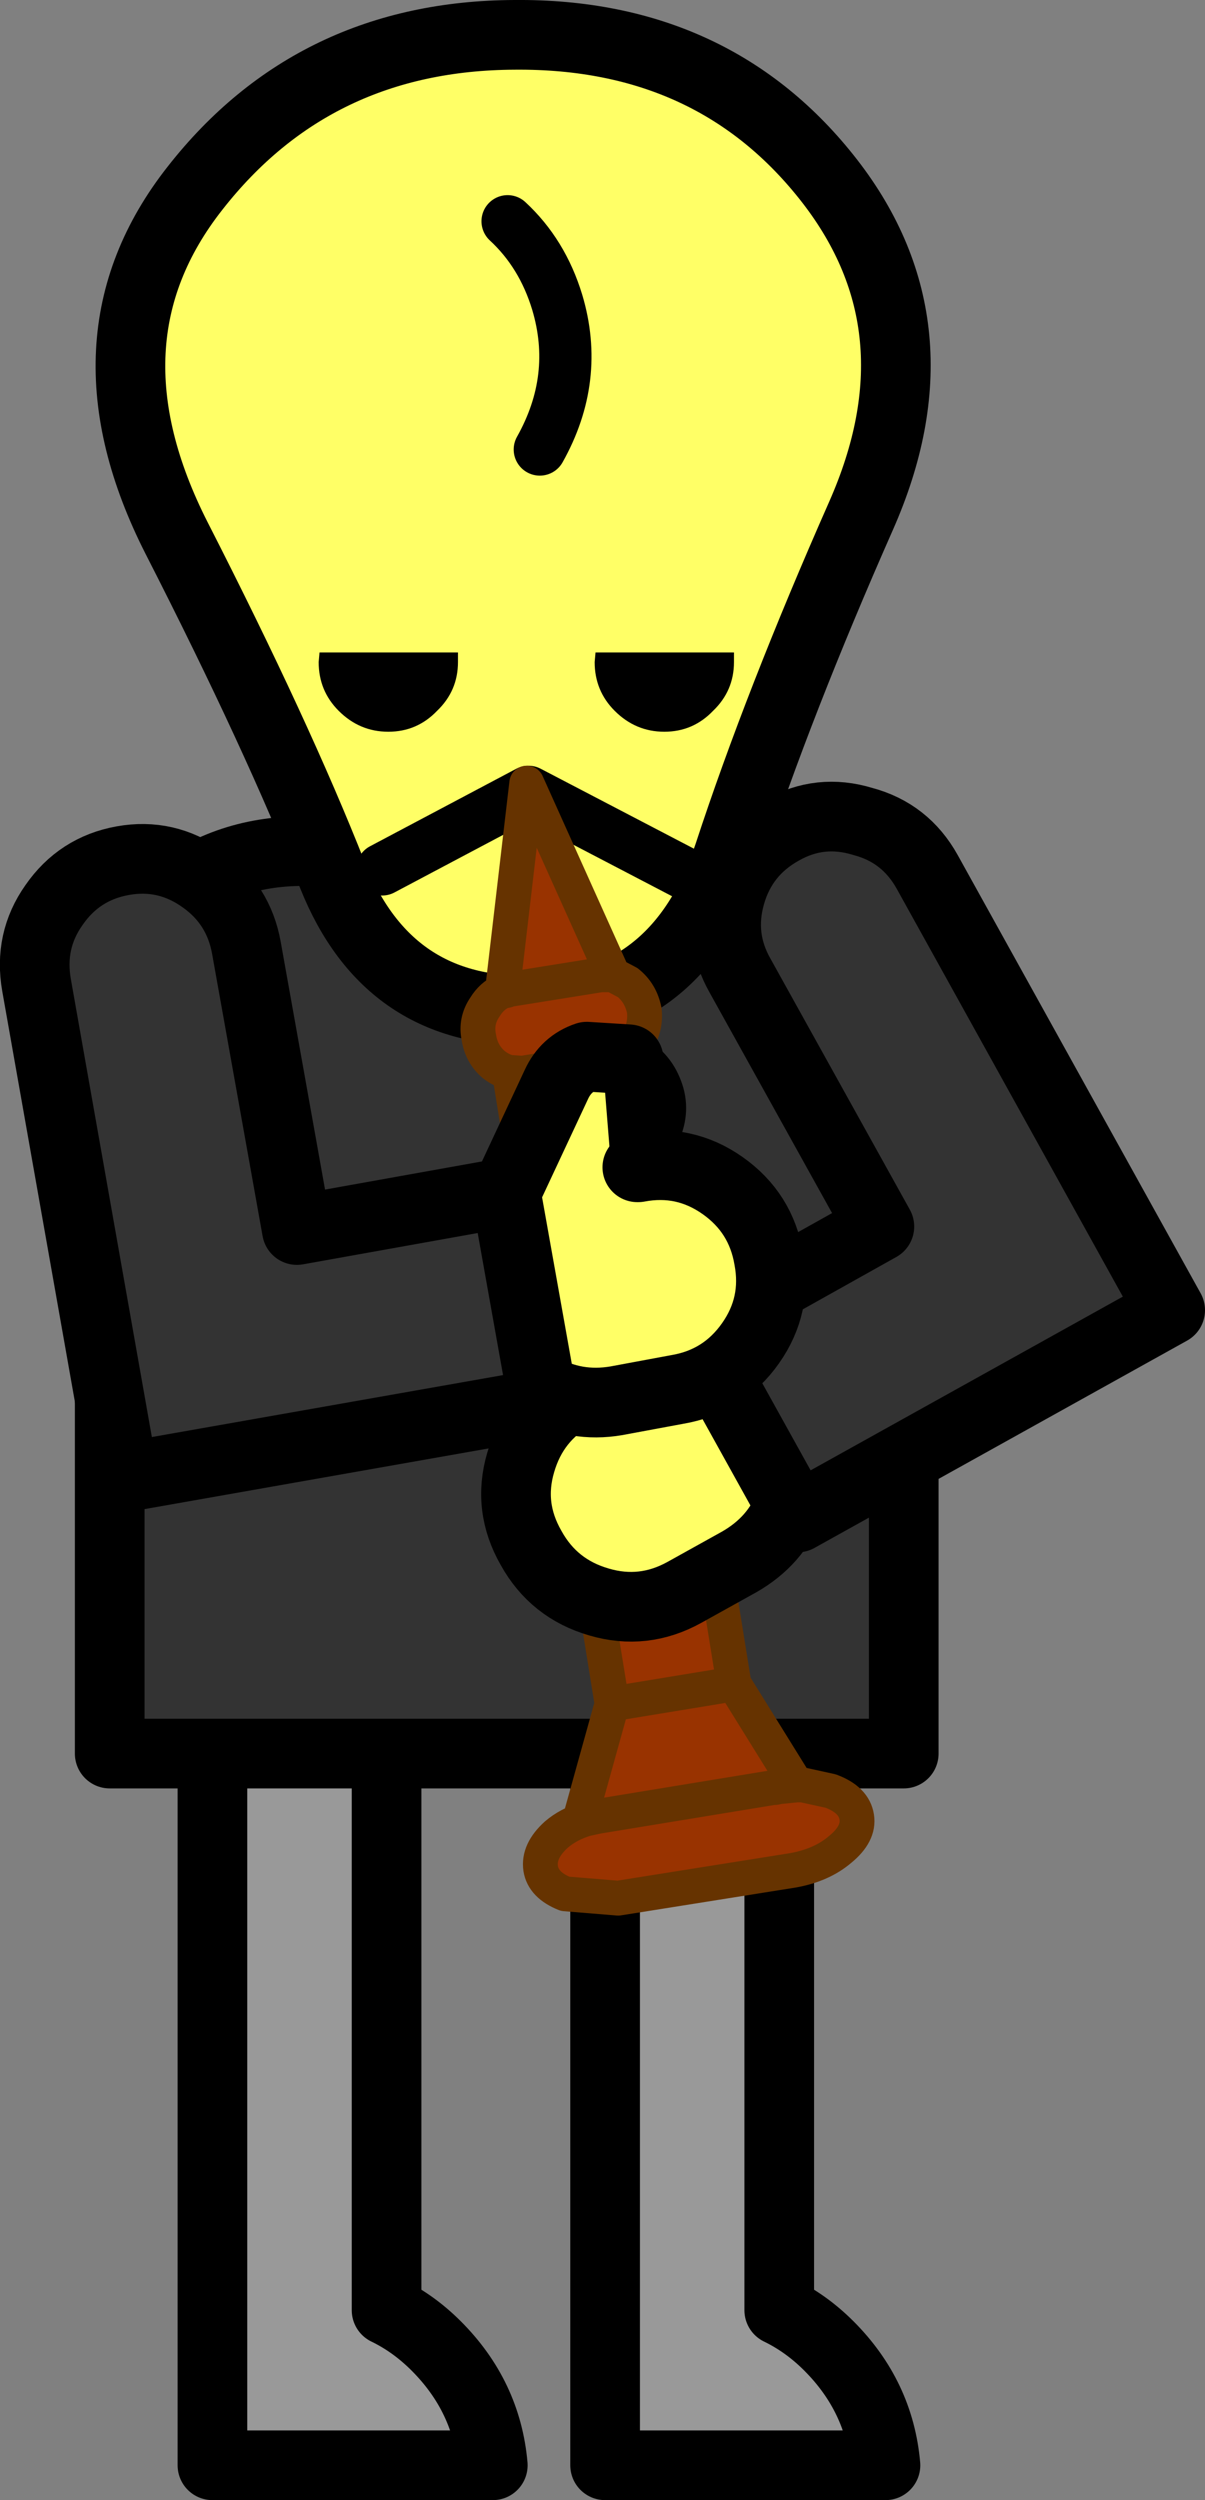 <?xml version="1.0" encoding="UTF-8" standalone="no"?>
<svg xmlns:xlink="http://www.w3.org/1999/xlink" height="143.5px" width="69.2px" xmlns="http://www.w3.org/2000/svg">
  <rect width="100%" height="100%" fill="#808080" stroke="none"/>
  <g transform="matrix(1.0, 0.0, 0.0, 1.0, 29.15, 72.7)">
    <path d="M-6.95 21.8 L-6.95 59.9 Q-5.4 60.65 -4.1 61.95 -1.2 64.85 -0.85 68.8 L-16.95 68.8 -16.95 21.8 -6.95 21.8" fill="#999999" fill-rule="evenodd" stroke="none"/>
    <path d="M-6.95 21.8 L-6.95 59.9 Q-5.4 60.65 -4.1 61.95 -1.2 64.85 -0.85 68.8 L-16.95 68.8 -16.95 21.8 -6.95 21.8 Z" fill="none" stroke="#000000" stroke-linecap="round" stroke-linejoin="round" stroke-width="4.0"/>
    <path d="M15.6 21.8 L15.6 59.9 Q17.15 60.65 18.45 61.95 21.35 64.85 21.7 68.8 L5.6 68.8 5.6 21.8 15.6 21.8" fill="#999999" fill-rule="evenodd" stroke="none"/>
    <path d="M15.6 21.8 L15.6 59.9 Q17.15 60.65 18.45 61.95 21.35 64.85 21.7 68.8 L5.6 68.8 5.6 21.8 15.6 21.8 Z" fill="none" stroke="#000000" stroke-linecap="round" stroke-linejoin="round" stroke-width="4.0"/>
    <path d="M19.45 -21.05 Q22.75 -18.2 22.75 -14.2 L22.75 27.95 -22.85 27.95 -22.85 -14.2 Q-22.9 -18.2 -19.65 -21.05 -16.35 -23.85 -11.75 -23.85 L11.6 -23.85 Q16.2 -23.85 19.45 -21.05" fill="#333333" fill-rule="evenodd" stroke="none"/>
    <path d="M19.45 -21.05 Q16.2 -23.85 11.6 -23.85 L-11.75 -23.85 Q-16.35 -23.85 -19.65 -21.05 -22.9 -18.2 -22.85 -14.2 L-22.85 27.95 22.75 27.95 22.75 -14.2 Q22.75 -18.2 19.45 -21.05 Z" fill="none" stroke="#000000" stroke-linecap="round" stroke-linejoin="round" stroke-width="4.0"/>
    <path d="M18.5 -62.3 Q25.05 -53.85 20.3 -43.1 15.55 -32.35 12.7 -23.65 9.8 -14.95 1.5 -14.7 -6.85 -14.45 -10.05 -22.45 -13.2 -30.45 -19.0 -41.8 -24.8 -53.2 -17.95 -61.9 -11.1 -70.65 0.4 -70.7 11.9 -70.8 18.5 -62.3" fill="#ffff66" fill-rule="evenodd" stroke="none"/>
    <path d="M18.5 -62.3 Q25.05 -53.85 20.3 -43.1 15.55 -32.35 12.7 -23.65 9.8 -14.95 1.5 -14.7 -6.85 -14.45 -10.05 -22.45 -13.2 -30.45 -19.0 -41.8 -24.8 -53.2 -17.95 -61.9 -11.1 -70.65 0.4 -70.7 11.9 -70.8 18.5 -62.3 Z" fill="none" stroke="#000000" stroke-linecap="round" stroke-linejoin="round" stroke-width="4.0"/>
    <path d="M13.0 -35.25 L13.0 -34.7 Q13.0 -33.05 11.8 -31.9 10.65 -30.7 9.0 -30.7 7.35 -30.7 6.15 -31.9 5.0 -33.05 5.0 -34.7 L5.05 -35.25 13.0 -35.25 M-2.85 -35.25 L-2.85 -34.7 Q-2.85 -33.05 -4.05 -31.9 -5.2 -30.7 -6.85 -30.7 -8.5 -30.7 -9.7 -31.9 -10.85 -33.05 -10.85 -34.7 L-10.8 -35.25 -2.85 -35.25" fill="#000000" fill-rule="evenodd" stroke="none"/>
    <path d="M0.0 -60.0 Q2.0 -58.15 2.85 -55.35 4.15 -51.0 1.85 -46.9" fill="none" stroke="#000000" stroke-linecap="round" stroke-linejoin="round" stroke-width="3.0"/>
    <path d="M10.5 -22.4 L1.2 -27.25 -7.2 -22.8" fill="none" stroke="#000000" stroke-linecap="round" stroke-linejoin="round" stroke-width="3.0"/>
    <path d="M-0.3 -15.8 L-0.05 -15.85 0.05 -15.9 5.35 -16.75 6.05 -16.75 5.35 -16.75 0.05 -15.9 -0.05 -15.85 -0.3 -15.8 1.1 -27.75 6.05 -16.75 6.9 -16.3 Q7.65 -15.7 7.85 -14.7 7.95 -13.75 7.45 -12.95 L7.05 -12.45 Q6.65 -12.05 6.1 -11.95 L0.85 -11.1 0.1 -11.15 Q-0.35 -11.25 -0.8 -11.6 -1.5 -12.2 -1.65 -13.15 -1.85 -14.1 -1.3 -14.9 -0.9 -15.55 -0.3 -15.8 M1.25 -4.05 L8.25 -5.2 1.25 -4.05 0.2 -10.55 7.2 -11.65 8.25 -5.2 9.55 2.9 2.6 4.05 9.55 2.9 10.6 9.4 11.95 17.45 4.95 18.6 11.95 17.45 13.0 23.95 6.0 25.1 13.0 23.95 16.6 29.75 16.95 29.75 18.55 30.1 Q19.9 30.6 20.05 31.6 20.2 32.55 19.1 33.45 18.05 34.35 16.4 34.65 L6.35 36.25 3.3 36.0 Q2.05 35.5 1.9 34.55 1.75 33.55 2.8 32.6 3.5 32.0 4.5 31.7 L5.2 31.55 4.95 31.55 4.15 31.75 6.0 25.1 4.95 18.6 3.65 10.55 2.6 4.05 1.25 -4.05 M3.65 10.55 L10.6 9.4 3.65 10.55 M16.6 29.75 L15.6 29.85 15.35 29.9 15.25 29.9 5.2 31.55 15.25 29.9 15.35 29.9 15.6 29.85 16.6 29.75" fill="#993300" fill-rule="evenodd" stroke="none"/>
    <path d="M6.05 -16.75 L5.35 -16.75 0.05 -15.9 -0.05 -15.85 -0.3 -15.8 Q-0.9 -15.55 -1.3 -14.9 -1.85 -14.1 -1.65 -13.15 -1.5 -12.2 -0.8 -11.6 -0.35 -11.25 0.1 -11.15 L0.85 -11.1 6.1 -11.95 Q6.65 -12.05 7.05 -12.45 L7.45 -12.95 Q7.95 -13.75 7.85 -14.7 7.65 -15.7 6.9 -16.3 L6.05 -16.75 1.1 -27.75 -0.3 -15.8 M8.25 -5.2 L1.25 -4.05 2.6 4.05 9.55 2.9 8.25 -5.2 7.2 -11.65 0.2 -10.55 1.25 -4.05 M0.2 -10.55 L0.1 -11.15 M7.2 -11.65 L7.05 -12.45 M4.95 18.6 L11.95 17.45 10.6 9.4 3.65 10.55 4.95 18.6 6.0 25.1 13.0 23.95 11.95 17.45 M3.65 10.55 L2.6 4.05 M9.55 2.9 L10.6 9.4 M5.2 31.55 L15.25 29.9 15.35 29.9 15.6 29.85 16.6 29.75 13.0 23.95 M16.6 29.75 L16.95 29.75 18.55 30.1 Q19.9 30.6 20.05 31.6 20.2 32.55 19.1 33.45 18.05 34.35 16.4 34.65 L6.35 36.25 3.3 36.0 Q2.05 35.5 1.9 34.55 1.75 33.55 2.8 32.6 3.5 32.0 4.5 31.7 L5.2 31.55 M4.15 31.75 L6.0 25.1" fill="none" stroke="#663300" stroke-linecap="round" stroke-linejoin="round" stroke-width="2.0"/>
    <path d="M10.7 3.65 Q16.0 0.7 21.35 -2.3 L13.35 -16.7 Q12.1 -18.9 12.8 -21.35 13.5 -23.8 15.75 -25.05 17.95 -26.3 20.4 -25.55 22.85 -24.9 24.1 -22.65 L38.05 2.5 16.65 14.4 16.2 13.65 10.65 3.65 10.7 3.65" fill="#333333" fill-rule="evenodd" stroke="none"/>
    <path d="M16.2 13.65 Q15.4 15.75 13.3 16.95 L10.15 18.7 Q7.8 20.0 5.25 19.25 2.65 18.5 1.35 16.15 0.0 13.8 0.75 11.25 1.5 8.65 3.85 7.35 L3.9 7.3 1.8 6.3 Q0.65 5.75 0.2 4.55 -0.2 3.35 0.35 2.2 L0.35 2.15 Q0.9 0.95 2.15 0.55 L4.5 0.7 10.7 3.65 10.65 3.65 16.2 13.65" fill="#ffff66" fill-rule="evenodd" stroke="none"/>
    <path d="M10.7 3.65 Q16.0 0.7 21.35 -2.3 L13.35 -16.7 Q12.1 -18.9 12.8 -21.35 13.5 -23.8 15.75 -25.05 17.95 -26.3 20.4 -25.55 22.85 -24.9 24.1 -22.65 L38.05 2.5 16.65 14.4 16.2 13.65 Q15.4 15.75 13.3 16.95 L10.15 18.7 Q7.8 20.0 5.25 19.25 2.65 18.5 1.35 16.15 0.0 13.8 0.75 11.25 1.5 8.65 3.85 7.35 L3.9 7.3 M0.35 2.15 Q0.9 0.95 2.15 0.55 L4.5 0.7 10.7 3.65 10.65 3.65 16.2 13.65" fill="none" stroke="#000000" stroke-linecap="round" stroke-linejoin="round" stroke-width="4.0"/>
    <path d="M3.9 7.3 L1.8 6.3 Q0.65 5.75 0.2 4.55 -0.2 3.35 0.35 2.2 L0.35 2.15" fill="none" stroke="#000000" stroke-linecap="round" stroke-linejoin="round" stroke-width="3.0"/>
    <path d="M6.95 -11.9 Q8.1 -11.35 8.55 -10.15 9.0 -9.0 8.45 -7.8 L7.45 -5.7 7.5 -5.7 Q10.15 -6.2 12.35 -4.65 14.55 -3.1 15.0 -0.45 15.5 2.2 13.95 4.4 12.4 6.6 9.75 7.05 L6.25 7.7 Q3.9 8.1 1.9 6.95 L-0.1 -4.25 2.8 -10.45 Q3.35 -11.65 4.55 -12.05 L6.95 -11.9" fill="#ffff66" fill-rule="evenodd" stroke="none"/>
    <path d="M-0.1 -4.25 L1.9 6.95 2.05 7.85 -22.05 12.1 -27.05 -16.15 Q-27.5 -18.7 -26.05 -20.75 -24.6 -22.85 -22.1 -23.3 -19.6 -23.75 -17.5 -22.25 -15.45 -20.8 -15.0 -18.3 L-12.1 -2.1 -0.1 -4.25" fill="#333333" fill-rule="evenodd" stroke="none"/>
    <path d="M6.95 -11.9 L4.55 -12.05 Q3.35 -11.65 2.8 -10.45 L-0.1 -4.25 1.9 6.95 Q3.9 8.1 6.25 7.7 L9.75 7.05 Q12.4 6.6 13.95 4.4 15.5 2.2 15.0 -0.45 14.55 -3.1 12.35 -4.65 10.15 -6.2 7.5 -5.7 L7.45 -5.7 M-0.1 -4.25 L-12.1 -2.1 -15.0 -18.3 Q-15.45 -20.8 -17.5 -22.25 -19.6 -23.75 -22.1 -23.3 -24.6 -22.85 -26.05 -20.75 -27.5 -18.7 -27.05 -16.15 L-22.05 12.1 2.05 7.85 1.9 6.95" fill="none" stroke="#000000" stroke-linecap="round" stroke-linejoin="round" stroke-width="4.0"/>
    <path d="M7.45 -5.7 L8.45 -7.8 Q9.0 -9.0 8.55 -10.15 8.1 -11.35 6.95 -11.9 Z" fill="none" stroke="#000000" stroke-linecap="round" stroke-linejoin="round" stroke-width="3.0"/>
  </g>
</svg>
